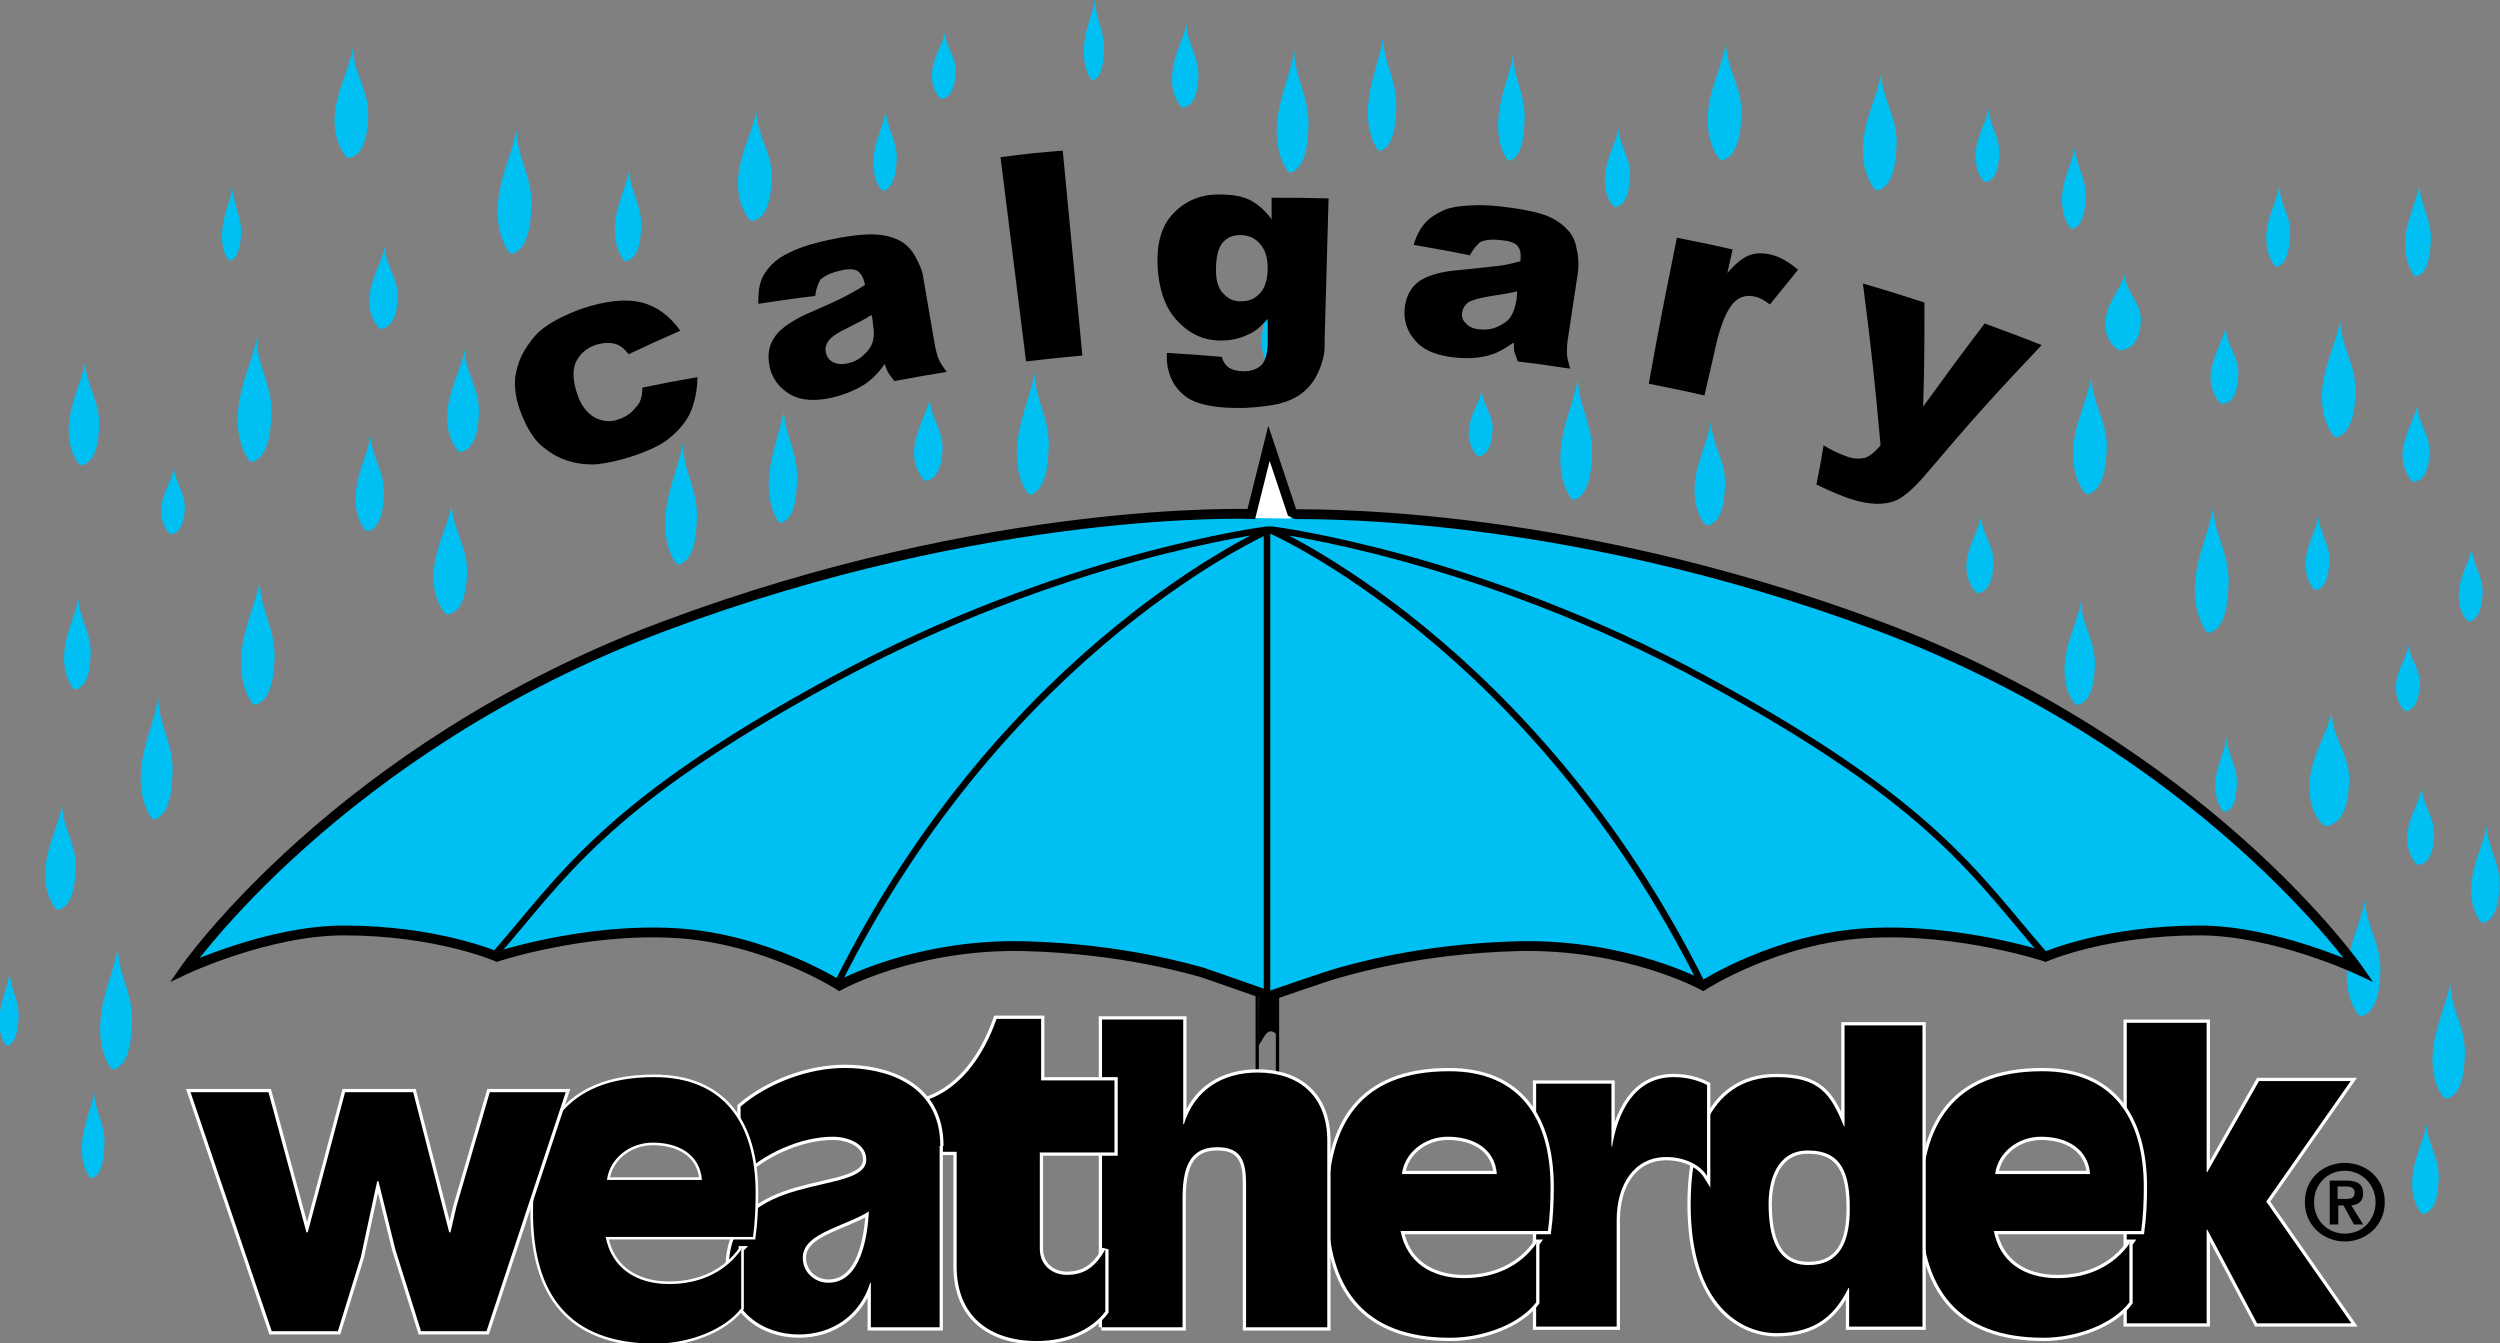 <svg xmlns="http://www.w3.org/2000/svg" xmlns:xlink="http://www.w3.org/1999/xlink" width="381.8" height="205.1" viewBox="0 0 381.8 205.1"><rect x="0" y="0" width="381.8" height="205.1" fill="#808080" stroke="none"/><path fill="#00BFF3" d="M143.9 69.2c-.1 1.7-.6 3.3-1.6 3.9-.4.2-.8.5-1.2.2-1-1.1-1.6-2.7-1.5-4.5.2-3.1 1.8-5.2 2.4-8 0 3.1 2.3 4.9 1.9 8.4zm16.2 0c-.1 2.5-.6 4.9-1.8 5.8-.4.4-.9.7-1.3.4-1.2-1.6-1.8-4-1.7-6.7.2-4.6 2-7.7 2.7-11.8.1 4.6 2.6 7.2 2.1 12.3zm-42.3-41.1c-.1 2.2-.7 4.5-1.9 5.2-.5.3-.9.6-1.4.3-1.2-1.4-1.9-3.7-1.8-6 .2-4.1 2.1-7 2.8-10.6.1 4.1 2.8 6.5 2.3 11.1zm28.1-16.5c-.1 1.3-.5 2.7-1.3 3.2-.3.2-.7.4-1 .2-.9-.9-1.3-2.2-1.3-3.6.1-2.5 1.5-4.2 2-6.4.1 2.3 2 3.8 1.6 6.6zM36.8 36c-.1 1.5-.4 2.9-1.1 3.5-.3.2-.5.4-.8.2-.7-.9-1.1-2.4-1-4 .1-2.7 1.2-4.6 1.6-7.1.1 2.8 1.5 4.4 1.3 7.4zm4.6 28.1c-.1 2.5-.7 5-1.9 5.9-.5.4-1 .7-1.4.4-1.2-1.6-1.9-4.1-1.8-6.8.2-4.7 2.1-7.9 2.9-12 0 4.6 2.7 7.3 2.2 12.5zm29.9 24.1c-.1 2.2-.7 4.5-1.9 5.2-.5.3-.9.6-1.4.3-1.2-1.4-1.9-3.7-1.8-6 .2-4.1 2.1-7 2.8-10.7.1 4.2 2.7 6.6 2.3 11.2zm1.8-24.5c-.1 2.1-.6 4.1-1.8 4.9-.4.3-.9.6-1.3.3-1.2-1.3-1.8-3.4-1.7-5.6.2-3.8 2-6.5 2.7-9.9 0 3.7 2.5 6 2.1 10.3zm88.6-20.3c-.1 1.9-.5 3.9-1.4 4.6-.3.3-.7.6-1 .3-.9-1.2-1.4-3.2-1.3-5.3.1-3.6 1.5-6.1 2.1-9.3.1 3.6 2 5.7 1.6 9.7zM60.7 46c-.1 1.7-.6 3.3-1.6 3.9-.4.2-.8.5-1.2.2-1-1.1-1.6-2.7-1.5-4.5.2-3.1 1.8-5.2 2.4-8 0 3.2 2.3 5 1.9 8.4zm-4.5-27.5c-.1 2.2-.7 4.5-1.9 5.2-.5.3-.9.6-1.4.3-1.2-1.4-1.9-3.7-1.8-6 .2-4.1 2.1-7 2.8-10.7.1 4.2 2.7 6.6 2.3 11.2zm24.9 13.8c-.1 2.5-.7 5-1.9 5.9-.5.4-1 .7-1.4.4-1.2-1.6-1.9-4.1-1.8-6.8.2-4.7 2.1-7.9 2.9-12 0 4.6 2.7 7.3 2.2 12.5zm25.3 47.6c-.1 2.5-.6 4.9-1.8 5.8-.4.4-.9.7-1.3.4-1.2-1.6-1.8-4-1.7-6.7.2-4.6 2-7.7 2.7-11.8 0 4.6 2.5 7.2 2.1 12.3zm-80.1 38.9c-.1 2.5-.6 4.9-1.8 5.8-.4.4-.9.7-1.3.4-1.2-1.6-1.8-4-1.7-6.7.2-4.6 2-7.7 2.7-11.8 0 4.6 2.6 7.2 2.1 12.3zM20.1 157c-.1 2.5-.6 4.9-1.8 5.8-.4.4-.9.7-1.3.4-1.2-1.6-1.8-4-1.7-6.7.2-4.6 2-7.7 2.7-11.8.1 4.6 2.6 7.2 2.1 12.3zm-17.3-1.1c-.1 1.5-.4 2.9-1.1 3.5-.3.2-.5.4-.8.2-.7-.9-1.1-2.4-1-4 .1-2.7 1.2-4.6 1.6-7.1.1 2.8 1.6 4.3 1.3 7.4zm13.1 19.6c-.1 1.7-.4 3.5-1.3 4.1-.3.2-.6.5-.9.2-.8-1.1-1.3-2.8-1.2-4.7.1-3.2 1.4-5.4 1.9-8.3.1 3.2 1.9 5.1 1.5 8.7zm-4.4-42c-.1 2.1-.6 4.2-1.7 5-.4.3-.9.6-1.3.3-1.1-1.4-1.7-3.5-1.6-5.7.2-3.9 1.9-6.6 2.6-10.1.1 3.9 2.5 6.1 2 10.5zM121.7 74c-.1 2.3-.5 4.5-1.6 5.4-.4.3-.8.6-1.2.3-1-1.5-1.6-3.7-1.5-6.2.2-4.2 1.7-7.1 2.3-10.9.2 4.3 2.4 6.7 2 11.4zM13.8 100.6c-.1 1.8-.5 3.7-1.5 4.3-.4.3-.7.5-1.1.3-.9-1.2-1.5-3-1.4-5 .1-3.4 1.6-5.8 2.2-8.8.1 3.4 2.2 5.4 1.8 9.2zm84.1-65.4c-.1 1.8-.5 3.7-1.5 4.3-.4.3-.7.5-1.1.3-.9-1.2-1.5-3-1.4-5 .1-3.4 1.6-5.8 2.2-8.8.1 3.4 2.1 5.3 1.8 9.2zM28.2 78.1c-.1 1.3-.5 2.7-1.3 3.2-.3.2-.7.4-1 .2-.9-.9-1.3-2.2-1.3-3.6.1-2.5 1.5-4.2 2-6.4.1 2.4 1.9 3.8 1.6 6.6zm30.4-1.9c-.1 1.9-.6 3.8-1.6 4.5-.4.3-.8.6-1.2.3-1-1.2-1.6-3.2-1.5-5.2.2-3.6 1.7-6.1 2.3-9.2.2 3.5 2.4 5.6 2 9.6zM15.1 65.7c-.1 2.1-.6 4.1-1.7 4.9-.4.3-.8.6-1.3.3-1.1-1.3-1.7-3.4-1.6-5.6.2-3.9 1.8-6.5 2.5-9.9.2 3.8 2.5 6 2.1 10.3zm26.8 35.5c-.1 2.5-.7 5-1.9 5.9-.5.4-1 .7-1.4.4-1.2-1.6-1.9-4.1-1.8-6.8.2-4.7 2.1-7.9 2.9-12-.1 4.6 2.6 7.3 2.2 12.5zm186-35c-.1 1.3-.5 2.7-1.3 3.2-.3.2-.7.4-1 .2-.9-.9-1.3-2.2-1.3-3.6.1-2.5 1.5-4.2 2-6.4.1 2.4 2 3.8 1.6 6.6zm-14.7-49c-.1 2.3-.5 4.5-1.6 5.4-.4.3-.8.6-1.2.3-1-1.5-1.6-3.7-1.5-6.2.2-4.2 1.7-7.1 2.3-10.9.2 4.2 2.4 6.7 2 11.4zm52.7 1.2c-.1 2.4-.7 4.7-1.9 5.6-.5.3-.9.7-1.4.3-1.2-1.5-1.9-3.9-1.8-6.4.2-4.4 2.1-7.4 2.8-11.3.1 4.4 2.8 6.9 2.3 11.8zm55.8 51c-.1 2.4-.7 4.7-1.9 5.6-.5.3-.9.7-1.4.3-1.2-1.5-1.9-3.9-1.8-6.4.2-4.4 2.1-7.4 2.8-11.3.1 4.4 2.8 7 2.3 11.8zm-17.3 17.2c-.1 1.6-.5 3.1-1.5 3.7-.4.2-.8.4-1.1.2-1-1-1.5-2.6-1.5-4.2.2-2.9 1.7-4.9 2.3-7.5 0 3 2.2 4.6 1.8 7.8zm15.5 15.7c-.1 2.1-.6 4.2-1.7 4.9-.4.3-.8.6-1.3.3-1.1-1.3-1.7-3.4-1.6-5.7.2-3.9 1.9-6.5 2.5-10 .1 4 2.5 6.2 2.1 10.5zm-56.5-27.4c-.1 2.1-.6 4.2-1.7 4.9-.4.3-.8.6-1.3.3-1.1-1.3-1.7-3.4-1.6-5.7.2-3.9 1.9-6.5 2.5-10 .2 4 2.6 6.2 2.1 10.5zM243.1 70c-.1 2.5-.6 4.9-1.8 5.8-.4.4-.9.7-1.3.4-1.2-1.6-1.8-4-1.7-6.7.2-4.6 2-7.7 2.7-11.8 0 4.6 2.5 7.2 2.1 12.3zm-43.3-50c-.1 2.5-.6 4.9-1.8 5.8-.4.4-.9.7-1.3.4-1.2-1.6-1.8-4-1.7-6.7.2-4.6 2-7.7 2.7-11.8 0 4.6 2.5 7.2 2.1 12.3zm-3.6 32.2c-.1 1.6-.5 3.2-1.3 3.8-.3.2-.6.5-1 .2-.8-1-1.3-2.6-1.2-4.4.1-3 1.4-5.1 1.9-7.7.1 3 1.9 4.8 1.6 8.1zM136.9 25c-.1 1.6-.5 3.2-1.3 3.8-.3.2-.6.5-1 .2-.8-1-1.3-2.6-1.2-4.4.1-3 1.4-5.1 1.9-7.7.1 3 2 4.7 1.6 8.1zM183 12.1c-.1 1.7-.5 3.4-1.5 4-.4.2-.7.5-1.1.2-1-1.1-1.5-2.8-1.4-4.6.1-3.1 1.6-5.3 2.2-8 .1 3.1 2.1 5 1.8 8.4zm-14.4-4c-.1 1.6-.4 3.2-1.1 3.8-.3.2-.6.5-.9.2-.7-1-1.1-2.7-1.1-4.4.1-3 1.2-5.1 1.7-7.7.1 3 1.6 4.7 1.4 8.1zm191.1 52.6c-.1 2.4-.7 4.7-1.9 5.6-.5.3-.9.7-1.4.3-1.2-1.5-1.9-3.9-1.8-6.4.2-4.4 2.1-7.4 2.8-11.3.1 4.4 2.7 6.9 2.3 11.8zm-19.4 29.4c-.1 2.6-.7 5.1-1.9 6-.5.4-.9.7-1.4.4-1.2-1.6-1.9-4.2-1.8-6.9.2-4.7 2.1-8 2.8-12.2.2 4.7 2.8 7.4 2.3 12.7zM371 69.6c-.1 1.6-.5 3.1-1.5 3.7-.4.2-.8.4-1.1.2-1-1-1.5-2.6-1.5-4.2.2-2.9 1.7-4.9 2.3-7.5 0 2.9 2.1 4.6 1.8 7.8zm-15.3 16.7c-.1 1.5-.5 3-1.3 3.5-.3.2-.7.4-1 .2-.9-1-1.3-2.4-1.3-4 .1-2.8 1.5-4.7 2-7.1.1 2.7 2 4.3 1.6 7.4zM305.3 24c-.1 1.5-.5 3-1.3 3.5-.3.2-.7.4-1 .2-.9-1-1.3-2.4-1.3-4 .1-2.8 1.5-4.7 2-7.1.1 2.7 1.9 4.3 1.6 7.4zm-56.4 3.5c-.1 1.6-.5 3.2-1.4 3.8-.4.2-.7.5-1.1.2-.9-1-1.4-2.6-1.3-4.3.1-3 1.6-5 2.1-7.6.1 2.9 2.1 4.6 1.7 7.9zM232.8 19c-.1 2.2-.5 4.3-1.5 5.1-.4.3-.8.6-1.1.3-1-1.4-1.5-3.5-1.4-5.8.2-4 1.7-6.8 2.3-10.3 0 3.9 2.1 6.2 1.7 10.7zm85.7 11.7c-.1 1.6-.5 3.3-1.3 3.9-.3.2-.7.5-1 .2-.9-1.1-1.3-2.7-1.3-4.5.1-3 1.5-5.2 2-7.8.1 3 1.9 4.8 1.6 8.2zm31.2 5.8c-.1 1.6-.5 3.3-1.3 3.9-.3.2-.7.5-1 .2-.9-1.1-1.3-2.7-1.3-4.4.1-3 1.5-5.2 2-7.8.1 3 2 4.7 1.6 8.1zm-22.8 13.1c-.1 1.5-.7 3.1-2 3.6-.5.2-1 .4-1.5.2-1.3-1-2-2.5-1.9-4.2.2-2.8 2.2-4.8 3-7.3.1 2.9 2.9 4.5 2.4 7.7zm36.6 99.5c-.1 2.4-.7 4.7-1.9 5.6-.5.3-.9.7-1.4.3-1.2-1.5-1.9-3.9-1.8-6.4.2-4.4 2.1-7.4 2.8-11.3.1 4.4 2.7 6.9 2.3 11.8zm15.6-58c-.1 1.5-.5 3-1.3 3.5-.3.2-.7.4-1 .2-.9-1-1.3-2.4-1.3-4 .1-2.8 1.5-4.7 2-7.1.1 2.7 1.9 4.3 1.6 7.4zm-2.7 70.7c-.1 2.3-.6 4.7-1.8 5.5-.5.3-.9.7-1.4.3-1.2-1.5-1.8-3.8-1.7-6.3.2-4.3 2-7.3 2.7-11.2.1 4.4 2.6 6.9 2.2 11.7zm-5.2-124.4c-.1 1.8-.5 3.7-1.4 4.4-.4.3-.7.5-1.1.3-.9-1.2-1.4-3-1.4-5 .1-3.4 1.6-5.8 2.2-8.8.1 3.3 2.1 5.2 1.7 9.1zm-29.4 20.4c-.1 1.5-.5 3.1-1.5 3.6-.4.2-.8.4-1.2.2-1-1-1.5-2.5-1.5-4.2.2-2.9 1.7-4.9 2.3-7.4.1 2.9 2.3 4.6 1.9 7.8zm16.9 62.5c-.1 2.3-.8 4.6-2.2 5.4-.6.3-1.1.7-1.7.3-1.5-1.5-2.2-3.8-2.1-6.2.2-4.3 2.5-7.2 3.4-11 .1 4.3 3.2 6.8 2.6 11.5zm13 7.8c-.1 1.6-.5 3.1-1.5 3.7-.4.2-.8.4-1.1.2-1-1-1.5-2.6-1.5-4.2.2-2.9 1.7-4.9 2.3-7.5 0 2.9 2.2 4.6 1.8 7.8zm-2.2-23c-.1 1.3-.5 2.7-1.3 3.2-.3.2-.7.4-1 .2-.9-.9-1.3-2.2-1.3-3.6.1-2.5 1.5-4.2 2-6.4.1 2.4 2 3.8 1.6 6.6zm12.2 30.8c-.1 1.9-.6 3.9-1.6 4.6-.4.3-.8.6-1.2.3-1-1.2-1.6-3.2-1.5-5.3.2-3.6 1.7-6.1 2.4-9.3.1 3.6 2.3 5.7 1.9 9.7zm-9.3 44.8c-.1 1.8-.5 3.6-1.5 4.3-.4.3-.7.5-1.1.3-1-1.2-1.5-3-1.4-4.9.1-3.4 1.6-5.7 2.2-8.7.1 3.3 2.2 5.2 1.8 9zm-30.8-60.5c-.1 1.5-.4 3-1.2 3.5-.3.2-.6.4-.9.2-.8-1-1.2-2.5-1.2-4.1.1-2.8 1.4-4.7 1.8-7.2 0 2.8 1.8 4.4 1.5 7.6zm-52-97.2c-.1 2.4-.7 4.7-1.9 5.6-.5.3-.9.7-1.4.3-1.2-1.5-1.9-3.9-1.8-6.4.2-4.4 2.1-7.4 2.8-11.3.2 4.4 2.8 7 2.3 11.8zm-95.7 129.1s9.2-3.2 10.8-3.6c1.6-.4 11.9-3.6 27.1-4 16.7-.4 28.3 6 28.3 6s11.1-7.2 25.1-8c13.9-.8 27.2 3.6 27.2 3.6s9.1-4 23.5-4c11.5 0 24.3 6 24.3 6s-23.5-33.9-73.3-52.5-89.4-16.9-89.5-17.1l-3.6-10.8-2.7 10.8s-39.9-1.5-89.6 17.1c-49.8 18.6-73.3 52.5-73.3 52.5s12.7-6 24.3-6c14.3 0 23.4 4 23.4 4s13.3-4.4 27.2-3.6c13.9.8 25.1 8 25.1 8s11.5-6.4 28.3-6c15.1.4 25.5 3.6 27.1 4 1.2.4 10.3 3.6 10.3 3.6z"/><defs><path id="a" d="M193.9 152.1s9.2-3.2 10.8-3.6c1.6-.4 11.9-3.6 27.1-4 16.7-.4 28.3 6 28.3 6s11.1-7.2 25.1-8c13.9-.8 27.2 3.6 27.2 3.6s9.1-4 23.5-4c11.5 0 24.3 6 24.3 6s-23.5-33.9-73.3-52.5-89.4-16.9-89.5-17.1l-3.6-10.8-2.7 10.8s-39.9-1.5-89.6 17.1c-49.8 18.6-73.3 52.5-73.3 52.5s12.7-6 24.3-6c14.3 0 23.4 4 23.4 4s13.3-4.4 27.2-3.6c13.9.8 25.1 8 25.1 8s11.5-6.4 28.3-6c15.1.4 25.5 3.6 27.1 4 1.2.4 10.3 3.6 10.3 3.6z"/></defs><clipPath id="b"><use xlink:href="#a" overflow="visible"/></clipPath><path clip-path="url(#b)" fill="#fff" d="M190.8 79.1l2.6-10.9 3.7 11-6.3-.1z"/><path stroke="#000" stroke-width="1.5" stroke-miterlimit="5" d="M193.9 152.1s9.2-3.2 10.8-3.6c1.6-.4 11.9-3.6 27.1-4 16.7-.4 28.3 6 28.3 6s11.1-7.2 25.1-8c13.9-.8 27.2 3.6 27.2 3.6s9.1-4 23.5-4c11.5 0 24.3 6 24.3 6s-23.5-33.9-73.3-52.5-89.4-16.9-89.5-17.1l-3.6-10.8-2.7 10.8s-39.9-1.5-89.6 17.1c-49.8 18.6-73.3 52.5-73.3 52.5s12.7-6 24.3-6c14.3 0 23.4 4 23.4 4s13.3-4.4 27.2-3.6c13.9.8 25.1 8 25.1 8s11.5-6.4 28.3-6c15.1.4 25.5 3.6 27.1 4 1.2.4 10.3 3.6 10.3 3.6z" fill="none"/><path stroke="#000" stroke-miterlimit="3.864" d="M193.5 80.5v71.3m0-70.9s-31.4 3.9-66.4 23c-35.1 19.1-41 29.9-51.8 42.2m118.6-65.2s-40.2 17.5-66 69.3m65.5-69.3h.9s31.4 3.9 66.4 23c35.1 19.1 41 29.9 51.8 42.2M193.9 80.9s40.2 17.5 66 69.3" fill="none"/><path stroke="#000" stroke-width=".5" stroke-miterlimit="3.864" d="M192 165.3v-13.9m3.1 13.5v-13.5" fill="none"/><path d="M194.9 157.9s-.4-.4-.8-.4-.7.3-.9.6c-.2.3-1 1.6-1 1.6l.1-7.8 2.6.4v5.6z"/><path fill="#fff" stroke="#fff" stroke-miterlimit="3.864" d="M324.8 202.1H337v-14.3h.1l7.6 14.3h14.4l-13-18.6 12.9-18.4h-14l-7.9 13.9h-.1v-22.8h-12.2v45.9z"/><path d="M324.8 202.1H337v-14.3h.1l7.6 14.3h14.4l-13-18.6 12.9-18.4h-14l-7.9 13.9h-.1v-22.8h-12.2v45.9z"/><path fill-rule="evenodd" clip-rule="evenodd" fill="#fff" d="M325.3 189.8c-2.5 3.6-6.5 5.4-11.1 5.4-5.1 0-8.8-2.5-9.7-7.2H327c.3-2.2.4-4.5.4-6.7 0-10.6-4.8-17.7-15.5-17.7-13.6 0-18.5 8.1-18.5 20.6 0 12.6 5.5 20.1 18.7 20.1 4.9 0 10.5-2 13.1-5.4v-9.1h.1zm-20.6-10.5c.4-3.3 3.5-5.7 7-5.7 3.9 0 7.2 1.8 7.5 5.7h-14.5z"/><path stroke="#fff" stroke-miterlimit="3.864" d="M325.3 189.8c-2.5 3.6-6.5 5.4-11.1 5.4-5.1 0-8.8-2.5-9.7-7.2H327c.3-2.2.4-4.5.4-6.7 0-10.6-4.8-17.7-15.5-17.7-13.6 0-18.5 8.1-18.5 20.6 0 12.6 5.5 20.1 18.7 20.1 4.9 0 10.5-2 13.1-5.4v-9.1h.1zm-20.6-10.5c.4-3.3 3.5-5.7 7-5.7 3.9 0 7.2 1.8 7.5 5.7h-14.5z" fill="none"/><path fill-rule="evenodd" clip-rule="evenodd" d="M325.3 189.8c-2.5 3.6-6.5 5.4-11.1 5.4-5.1 0-8.8-2.5-9.7-7.2H327c.3-2.2.4-4.5.4-6.7 0-10.6-4.8-17.7-15.5-17.7-13.6 0-18.5 8.1-18.5 20.6 0 12.6 5.5 20.1 18.7 20.1 4.9 0 10.5-2 13.1-5.4v-9.1h.1zm-20.6-10.5c.4-3.3 3.5-5.7 7-5.7 3.9 0 7.2 1.8 7.5 5.7h-14.5z"/><path fill-rule="evenodd" clip-rule="evenodd" fill="#fff" d="M282.5 202.6h11.1v-46h-11.9V172h-.1c-2-4.9-3.7-7.5-10.3-7.5-11 0-13.1 11.5-13.1 19.4 0 15.8 8 19.7 13.1 19.7 6.3 0 9.1-3.1 11-6.9h.1v5.9h.1zm-6.4-26.9c5.3 0 6.4 3.7 6.4 8.9 0 5-1.5 8.6-6.3 8.6-5 0-6.1-4.5-6.1-9.4 0-3.4 1.2-8.1 6-8.1z"/><path stroke="#fff" stroke-miterlimit="3.864" d="M282.5 202.6h11.1v-46h-11.9V172h-.1c-2-4.9-3.7-7.5-10.3-7.5-11 0-13.1 11.5-13.1 19.4 0 15.8 8 19.7 13.1 19.7 6.3 0 9.1-3.1 11-6.9h.1v5.9h.1zm-6.4-26.9c5.3 0 6.4 3.7 6.4 8.9 0 5-1.5 8.6-6.3 8.6-5 0-6.1-4.5-6.1-9.4 0-3.4 1.2-8.1 6-8.1z" fill="none"/><path fill-rule="evenodd" clip-rule="evenodd" d="M282.5 202.6h11.1v-46h-11.9V172h-.1c-2-4.9-3.7-7.5-10.3-7.5-11 0-13.1 11.5-13.1 19.4 0 15.8 8 19.7 13.1 19.7 6.3 0 9.1-3.1 11-6.9h.1v5.9h.1zm-6.4-26.9c5.3 0 6.4 3.7 6.4 8.9 0 5-1.5 8.6-6.3 8.6-5 0-6.1-4.5-6.1-9.4 0-3.4 1.2-8.1 6-8.1z"/><path fill="#fff" stroke="#fff" stroke-miterlimit="3.864" d="M234.7 202.6h12.2v-16.3c0-5.3 2.6-9.6 7.6-9.6 2.6 0 5.1 1.1 6.2 2.9v-13.9c-1.3-.7-3.1-1.2-5.1-1.2-6.2 0-8.6 5.7-9.4 10.6h-.1v-9.6h-11.5v37.1h.1z"/><path d="M234.7 202.6h12.2v-16.3c0-5.3 2.6-9.6 7.6-9.6 2.6 0 5.1 1.1 6.2 2.9v-13.9c-1.3-.7-3.1-1.2-5.1-1.2-6.2 0-8.6 5.7-9.4 10.6h-.1v-9.6h-11.5v37.1h.1z"/><path fill-rule="evenodd" clip-rule="evenodd" fill="#fff" d="M234.7 189.8c-2.5 3.6-6.5 5.4-11.1 5.4-5.1 0-8.8-2.5-9.7-7.2h22.5c.3-2.2.4-4.5.4-6.7 0-10.6-4.8-17.7-15.5-17.7-13.6 0-18.5 8.1-18.5 20.6 0 12.6 5.5 20.1 18.7 20.1 4.9 0 10.5-2 13.1-5.4v-9.1h.1zm-20.6-10.5c.4-3.3 3.5-5.7 7-5.7 3.9 0 7.2 1.8 7.5 5.7h-14.5z"/><path stroke="#fff" stroke-miterlimit="3.864" d="M234.7 189.8c-2.5 3.6-6.5 5.4-11.1 5.4-5.1 0-8.8-2.5-9.7-7.2h22.5c.3-2.2.4-4.5.4-6.7 0-10.6-4.8-17.7-15.5-17.7-13.6 0-18.5 8.1-18.5 20.6 0 12.6 5.5 20.1 18.7 20.1 4.9 0 10.5-2 13.1-5.4v-9.1h.1zm-20.6-10.5c.4-3.3 3.5-5.7 7-5.7 3.9 0 7.2 1.8 7.5 5.7h-14.5z" fill="none"/><path fill-rule="evenodd" clip-rule="evenodd" d="M234.7 189.8c-2.5 3.6-6.5 5.4-11.1 5.4-5.1 0-8.8-2.5-9.7-7.2h22.5c.3-2.2.4-4.5.4-6.7 0-10.6-4.8-17.7-15.5-17.7-13.6 0-18.5 8.1-18.5 20.6 0 12.6 5.5 20.1 18.7 20.1 4.9 0 10.5-2 13.1-5.4v-9.1h.1zm-20.6-10.5c.4-3.3 3.5-5.7 7-5.7 3.9 0 7.2 1.8 7.5 5.7h-14.5z"/><path fill="#fff" stroke="#fff" stroke-miterlimit="3.864" d="M168.2 202.7h12.4v-19.6c0-4.3.8-7.9 5.3-7.9 3.7 0 4.4 2.2 4.4 5.6v21.9h12.4v-28.5c0-6.9-4.4-10.4-10.6-10.4-5.5 0-9.7 2.7-11.3 7.9h-.1v-16h-12.4v47h-.1z"/><path d="M168.2 202.7h12.4v-19.6c0-4.3.8-7.9 5.3-7.9 3.7 0 4.4 2.2 4.4 5.6v21.9h12.4v-28.5c0-6.9-4.4-10.4-10.6-10.4-5.5 0-9.7 2.7-11.3 7.9h-.1v-16h-12.4v47h-.1z"/><path fill="#fff" stroke="#fff" stroke-miterlimit="3.864" d="M140 175.9h6.1v17.5c0 7.5 4.9 11.4 12.3 11.4 4.4 0 8.3-1.7 10.4-4.5v-9.5c-1.5 2.7-3.2 3.9-5.9 3.9-2.1 0-4.1-1.4-4.1-4V176h11.4v-11H159v-9.4h-6.8c-2 5.7-5.8 11.4-12.1 12.8v7.5h-.1z"/><path d="M140 175.9h6.1v17.5c0 7.5 4.9 11.4 12.3 11.4 4.4 0 8.3-1.7 10.4-4.5v-9.5c-1.5 2.7-3.2 3.9-5.9 3.9-2.1 0-4.1-1.4-4.1-4V176h11.4v-11H159v-9.4h-6.8c-2 5.7-5.8 11.4-12.1 12.8v7.5h-.1z"/><path fill-rule="evenodd" clip-rule="evenodd" fill="#fff" d="M143.6 175c0-9.6-8.6-11.9-14.6-11.9-5.5 0-11.7 2.3-15.9 5.9v10.7c3.4-3.5 9.2-6.1 14.1-6.1 2.2 0 5.1 1 5.1 3.5 0 5.8-21 1.2-21 16.6 0 6.5 5.1 10.1 10.7 10.1 5.2 0 9.4-3 10.9-7.9h.1v6.8h10.5V175h.1zm-21 17.1c0-2 1.7-3.2 4.1-4.3 2.2-1 4.7-1.9 6-2.8-.2 3.8-1.2 10.9-6.2 10.9-2.1 0-3.9-1.6-3.9-3.8z"/><path stroke="#fff" stroke-miterlimit="3.864" d="M143.6 175c0-9.6-8.6-11.9-14.6-11.9-5.5 0-11.7 2.3-15.9 5.9v10.7c3.4-3.5 9.2-6.1 14.1-6.1 2.2 0 5.1 1 5.1 3.5 0 5.8-21 1.2-21 16.6 0 6.5 5.1 10.1 10.7 10.1 5.2 0 9.4-3 10.9-7.9h.1v6.8h10.5V175h.1zm-21 17.1c0-2 1.7-3.2 4.1-4.3 2.2-1 4.7-1.9 6-2.8-.2 3.8-1.2 10.9-6.2 10.9-2.1 0-3.9-1.6-3.9-3.8z" fill="none"/><path fill-rule="evenodd" clip-rule="evenodd" d="M143.6 175c0-9.6-8.6-11.9-14.6-11.9-5.5 0-11.7 2.3-15.9 5.9v10.7c3.4-3.5 9.2-6.1 14.1-6.1 2.2 0 5.1 1 5.1 3.5 0 5.8-21 1.2-21 16.6 0 6.5 5.1 10.1 10.7 10.1 5.2 0 9.4-3 10.9-7.9h.1v6.8h10.5V175h.1zm-21 17.1c0-2 1.7-3.2 4.1-4.3 2.2-1 4.7-1.9 6-2.8-.2 3.8-1.2 10.9-6.2 10.9-2.1 0-3.9-1.6-3.9-3.8z"/><path fill-rule="evenodd" clip-rule="evenodd" fill="#fff" d="M113.3 190.7c-2.5 3.6-6.5 5.4-11.1 5.4-5.1 0-8.8-2.5-9.7-7.2H115c.3-2.2.4-4.5.4-6.7 0-10.6-4.8-17.7-15.5-17.7-13.6 0-18.5 8.1-18.5 20.6 0 12.6 5.5 20.1 18.7 20.1 4.9 0 10.5-2 13.1-5.4v-9.1h.1zm-20.6-10.5c.4-3.3 3.5-5.7 7-5.7 3.9 0 7.2 1.8 7.5 5.7H92.7z"/><path stroke="#fff" stroke-width=".792" stroke-miterlimit="3.864" d="M113.3 190.7c-2.5 3.6-6.5 5.4-11.1 5.4-5.1 0-8.8-2.5-9.7-7.2H115c.3-2.2.4-4.5.4-6.7 0-10.6-4.8-17.7-15.5-17.7-13.6 0-18.5 8.1-18.5 20.6 0 12.6 5.5 20.1 18.7 20.1 4.9 0 10.5-2 13.1-5.4v-9.1h.1zm-20.6-10.5c.4-3.3 3.5-5.7 7-5.7 3.9 0 7.2 1.8 7.5 5.7H92.7z" fill="none"/><path fill-rule="evenodd" clip-rule="evenodd" d="M113.3 190.7c-2.5 3.6-6.5 5.4-11.1 5.4-5.1 0-8.8-2.5-9.7-7.2H115c.3-2.2.4-4.5.4-6.7 0-10.6-4.8-17.7-15.5-17.7-13.6 0-18.5 8.1-18.5 20.6 0 12.6 5.5 20.1 18.7 20.1 4.9 0 10.5-2 13.1-5.4v-9.1h.1zm-20.6-10.5c.4-3.3 3.5-5.7 7-5.7 3.9 0 7.2 1.8 7.5 5.7H92.7z"/><path fill="#fff" stroke="#fff" stroke-miterlimit="3.864" d="M29.1 166.8l12.4 36.5h10.1l3.5-11.3 2.5-11.6h.2l2.6 10.5 3.9 12.4h10l12.1-36.5H74.8l-5.1 17.5-.9 3.9h-.2l-5.5-21.4H52.7L47 188.2h-.2L41 166.8H29.1z"/><path d="M29.1 166.8l12.4 36.5h10.1l3.5-11.3 2.5-11.6h.2l2.6 10.5 3.9 12.4h10l12.1-36.5H74.8l-5.1 17.5-.9 3.9h-.2l-5.5-21.4H52.7L47 188.2h-.2L41 166.8H29.1zm0 0l12.4 36.5h10.1l3.5-11.3 2.5-11.6h.2l2.6 10.5 3.9 12.4h10l12.1-36.5H74.8l-5.1 17.5-.9 3.9h-.2l-5.5-21.4H52.7L47 188.2h-.2L41 166.8H29.1z"/><path fill-rule="evenodd" clip-rule="evenodd" d="M364.2 183.6c0-3.7-2.9-6-6.1-6-3.2 0-6.1 2.3-6.1 6 0 3.6 2.9 6 6.1 6 3.2 0 6.1-2.4 6.1-6zm-10.8 0c0-2.7 2-4.8 4.7-4.8 2.6 0 4.7 2.1 4.7 4.8 0 2.7-2 4.8-4.7 4.8s-4.7-2.1-4.7-4.8zm3.6.5h.9l1.6 2.9h1.4l-1.8-2.9c1-.1 1.8-.6 1.8-1.8 0-1.5-.9-2-2.6-2h-2.5v6.7h1.3v-2.9h-.1zm0-2.9h1.2c.6 0 1.4.1 1.4.9 0 .9-.6 1-1.3 1H357v-1.9z"/><path d="M98.1 59.2c3.4-.7 5-1 8.4-1.6 0 1.8-.3 3.4-.9 5-.6 1.5-1.6 2.8-3 4-1.3 1.2-3.2 2.1-5.5 2.9-2.3.8-4.2 1.2-5.9 1.4-1.7.1-3.2-.1-4.7-.6S83.8 69 82.6 68c-1.1-1-2.1-2.6-2.9-4.6-.9-2.2-1.2-4.1-1-5.9.2-1.3.6-2.6 1.3-3.8.7-1.2 1.5-2.3 2.4-3.1 1.5-1.3 3.6-2.4 6.3-3.4 3.8-1.3 6.9-1.6 9.3-1 2.4.6 4.3 2.1 5.9 4.3-3.2 1.4-4.7 2.1-7.9 3.6-.6-.8-1.3-1.4-2.1-1.6-.8-.2-1.8-.2-3 .2-1.4.5-2.4 1.4-3 2.7-.5 1.3-.4 2.9.3 4.9.6 1.8 1.6 2.9 2.7 3.5 1.2.6 2.4.7 3.7.2 1.1-.4 1.9-1 2.5-1.8.7-.6 1-1.7 1-3zm26.4-14c-3.5.4-5.2.7-8.7 1.2 0-1.5.1-2.7.5-3.7s1.1-1.9 2.1-2.8c.7-.6 1.8-1.2 3.2-1.8 1.4-.6 3-1 4.7-1.4 2.7-.6 5-.9 6.7-.9 1.7 0 3.2.3 4.5 1 .9.5 1.7 1.3 2.3 2.4.6 1.1 1.1 2.2 1.2 3.2l1.7 9.9c.2 1.1.4 1.9.6 2.4.2.6.7 1.3 1.3 2.1-3.2.5-4.8.8-8 1.4-.4-.5-.7-.9-.9-1.2-.2-.3-.3-.7-.6-1.4-.9 1.3-1.9 2.3-2.9 3-1.4.9-3 1.6-5 2.1-2.6.6-4.8.5-6.4-.4s-2.7-2.2-3.2-4c-.4-1.7-.3-3.2.5-4.5.7-1.3 2.4-2.6 5-3.8 3.2-1.4 5.2-2.3 6.1-2.8.9-.5 1.9-1 2.9-1.7-.2-1.1-.6-1.7-1.1-2.1-.5-.3-1.4-.4-2.5-.1-1.5.3-2.5.8-3.2 1.4-.4.7-.7 1.5-.8 2.5zm8.6 2.9c-1.1.7-2.3 1.3-3.5 1.9-1.7.8-2.7 1.5-3.1 2.1-.4.6-.5 1.1-.4 1.7.2.7.5 1.2 1.1 1.5.6.3 1.3.4 2.2.2 1-.2 1.8-.6 2.5-1.3.7-.6 1.2-1.3 1.4-2.1.2-.7.2-1.6 0-2.7 0-.5-.1-.8-.2-1.3zM152.8 24c3.8-.5 5.7-.7 9.5-1l3 31.3c-3.4.3-5.2.5-8.6.9L152.8 24zm41.4 6.2c3.5 0 5.2 0 8.7.1l-.6 21.5v1c0 1.4-.4 2.8-1 4.1-.6 1.3-1.4 2.3-2.4 3.1-1 .8-2.2 1.3-3.7 1.7-1.5.3-3.2.5-5.1.6-4.4.1-7.4-.5-9.1-1.8-1.7-1.3-2.6-3.1-2.8-5.4v-1.2c3.4.2 5 .3 8.4.6.2.8.6 1.3 1 1.6.6.4 1.4.6 2.4.6 1.2 0 2.1-.4 2.7-1 .6-.7.9-1.8.9-3.5v-3.5c-.9 1-1.7 1.8-2.6 2.2-1.3.7-2.8 1.1-4.3 1.1-3 .1-5.5-1.2-7.5-3.7-1.4-1.8-2.2-4.3-2.4-7.4-.2-3.5.5-6.3 2.3-8.2 1.7-1.9 4.1-3 7-3 1.9 0 3.4.2 4.7.8 1.2.6 2.4 1.6 3.4 3v-3.3zm-8.5 11.1c0 1.6.4 2.9 1.2 3.6.7.8 1.7 1.2 2.8 1.1 1.1 0 2-.4 2.8-1.3.7-.8 1.1-2.1 1.1-3.7 0-1.7-.4-2.9-1.2-3.8-.8-.9-1.8-1.3-3-1.3s-2.1.4-2.8 1.3c-.6.9-.9 2.2-.9 4.1zm38.8-2.3c-3.4-.7-5.1-1-8.6-1.6.4-1.4 1-2.5 1.7-3.3.7-.8 1.6-1.4 2.9-2 .9-.4 2.1-.6 3.6-.7 1.5-.1 3.1-.1 4.8.1 2.8.3 5 .7 6.6 1.2 1.6.5 2.9 1.3 3.9 2.4.7.7 1.2 1.7 1.4 3 .3 1.2.3 2.4.2 3.4-.6 4-.9 6-1.5 9.9-.2 1.1-.2 1.9-.2 2.5 0 .6.2 1.4.5 2.4-3.2-.5-4.8-.7-8-1.1-.2-.6-.4-1.1-.5-1.4-.1-.3-.1-.8-.1-1.5-1.3.9-2.5 1.6-3.6 1.9-1.6.5-3.4.6-5.4.4-2.7-.3-4.6-1-5.9-2.4s-1.9-3-1.8-4.8c.1-1.7.7-3.1 1.8-4.1 1.1-1 3.1-1.7 5.9-2 3.4-.3 5.6-.6 6.7-.7 1-.1 2.1-.4 3.3-.7.1-1.1 0-1.8-.4-2.3-.4-.5-1.2-.8-2.4-.9-1.5-.2-2.6-.1-3.4.3-.5.5-1.1 1.1-1.5 2zm7.2 5.5c-1.3.3-2.6.5-3.9.7-1.8.3-3 .6-3.6 1-.5.4-.8.9-.9 1.5-.1.7.1 1.3.6 1.7.4.5 1.1.8 2 .9 1 .1 1.9 0 2.8-.4.9-.4 1.6-.9 2-1.5.4-.6.7-1.5.9-2.6l.1-1.3zm24.4-8.2c3.4.7 5.1 1 8.5 1.8-.3 1.5-.5 2.2-.8 3.6 1.2-1.4 2.3-2.3 3.3-2.7 1-.4 2.2-.4 3.4-.1 1.3.3 2.7 1.1 4.1 2.3l-4.3 5.3c-.9-.7-1.7-1.1-2.3-1.2-1.2-.3-2.2 0-3 .7-1.2 1.1-2.2 3.4-3 7-.7 3-1 4.5-1.7 7.4-3.4-.8-5.1-1.1-8.5-1.8 1.6-8.9 2.5-13.4 4.3-22.3zm28.4 7c3.8 1.1 5.7 1.7 9.4 2.9 0 6.4 0 9.6-.2 15.9 3.7-5.1 5.6-7.7 9.4-12.7 3.5 1.3 5.2 1.9 8.7 3.3-7.2 7.6-10.7 11.5-17.4 19.4-1.9 2.3-3.5 3.7-4.8 4.3-1.8.8-4.2.7-7-.2-1.2-.4-2.9-1.1-5.2-2.2.5-2.4.7-3.6 1.1-6 1.1.7 2.3 1.3 3.8 1.8 1 .3 1.8.3 2.6.1.7-.3 1.5-.9 2.3-1.9-.9-9.9-1.4-14.8-2.7-24.7z"/></svg>